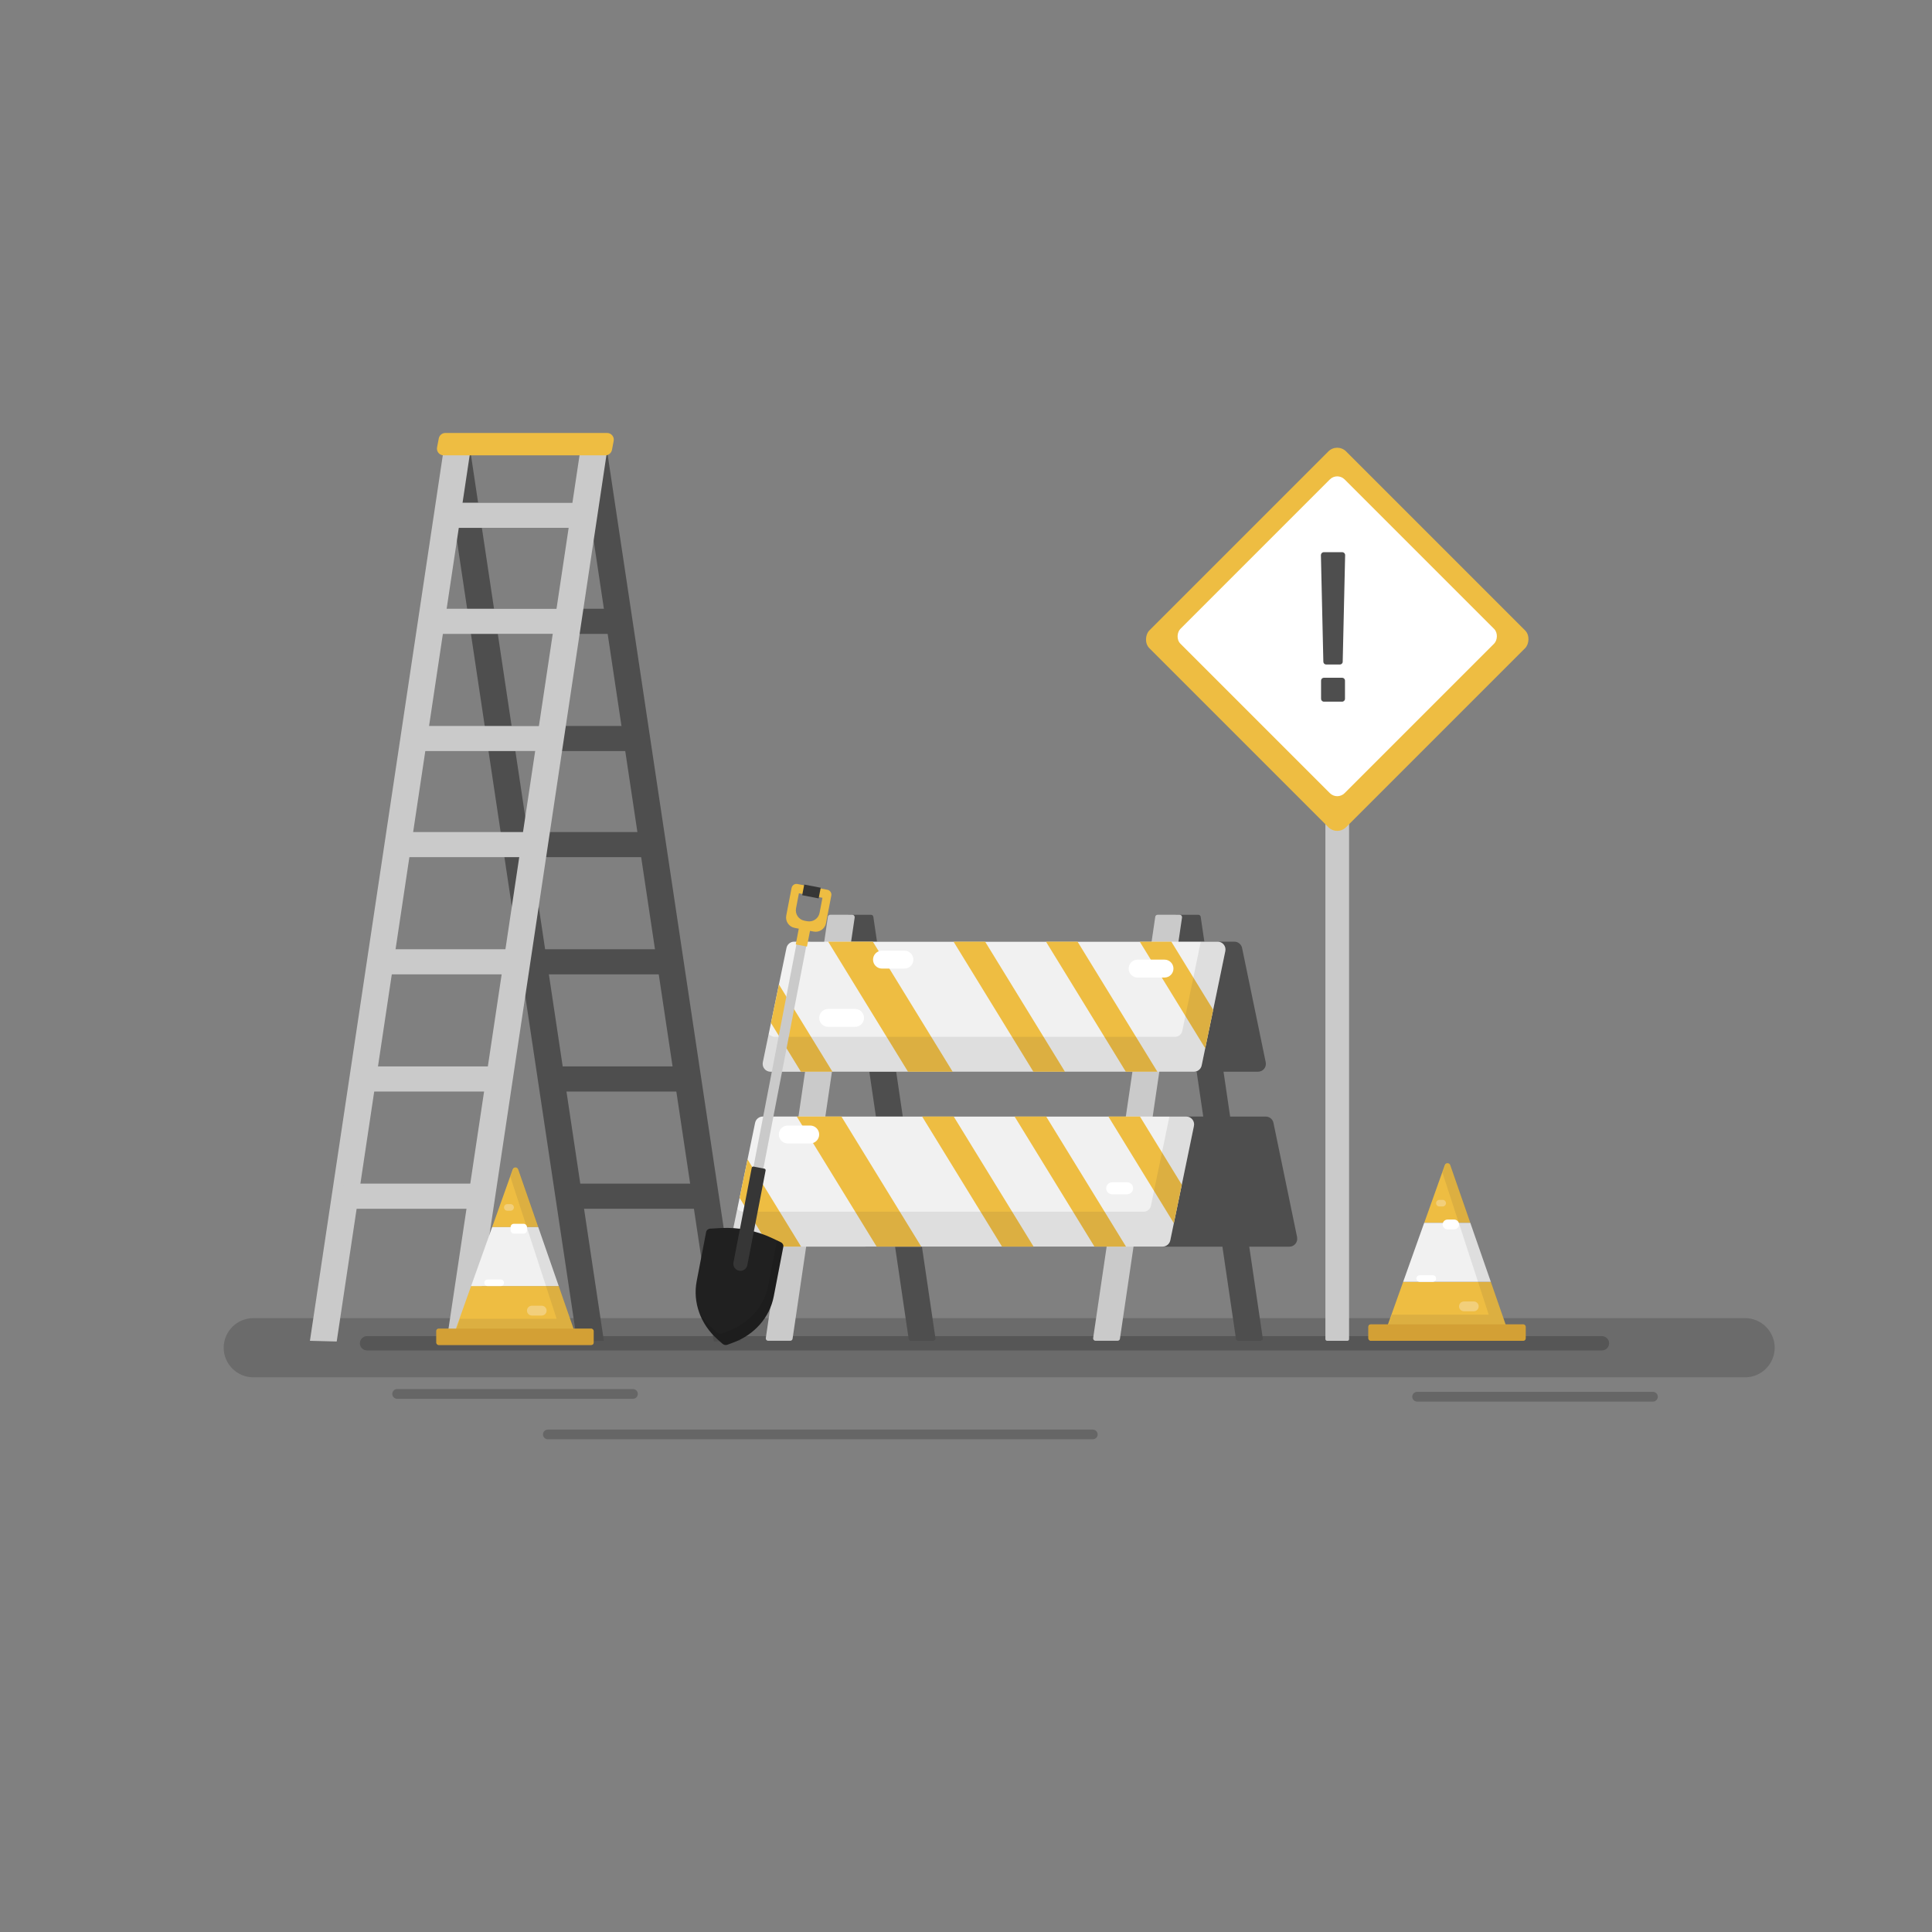 <?xml version="1.0" encoding="UTF-8"?>
<svg id="OBJECTS" xmlns="http://www.w3.org/2000/svg" viewBox="0 0 500 500">
  <rect x="0" y="0" width="500" height="500" fill="#808080" stroke="none"/>
  <defs>
    <style>
      .cls-1 {
        fill: #f2cf7b;
      }

      .cls-1, .cls-2, .cls-3, .cls-4, .cls-5, .cls-6, .cls-7, .cls-8, .cls-9, .cls-10, .cls-11, .cls-12, .cls-13 {
        stroke-width: 0px;
      }

      .cls-2, .cls-12 {
        fill: #363636;
      }

      .cls-3 {
        fill: #6b6b6b;
      }

      .cls-4 {
        opacity: .2;
      }

      .cls-5 {
        fill: #fff;
      }

      .cls-6 {
        fill: #202020;
      }

      .cls-7 {
        fill: #4e4e4e;
      }

      .cls-8 {
        fill: #f1f1f1;
      }

      .cls-9 {
        fill: #e4ac35;
      }

      .cls-10 {
        fill: #cacaca;
      }

      .cls-11 {
        fill: #eebd42;
      }

      .cls-12, .cls-13 {
        opacity: .1;
      }
    </style>
  </defs>
  <path class="cls-3" d="m451.63,356.45H65.55c-4.21,0-7.66-3.45-7.66-7.66h0c0-4.21,3.45-7.66,7.66-7.66h386.08c4.21,0,7.66,3.45,7.66,7.66h0c0,4.21-3.45,7.66-7.66,7.66Z"/>
  <path class="cls-4" d="m414.58,349.49H94.99c-1.02,0-1.85-.83-1.85-1.85h0c0-1.02.83-1.85,1.85-1.85h319.59c1.02,0,1.85.83,1.85,1.85h0c0,1.02-.83,1.85-1.85,1.85Z"/>
  <g>
    <g>
      <g>
        <path class="cls-7" d="m184.74,347.18l-34.47-229.74c-.05-.37.23-.7.6-.7h5.73c.3,0,.56.22.6.52l34.47,229.74"/>
        <path class="cls-7" d="m149.35,347.18l-34.47-229.74c-.05-.37.23-.7.6-.7h5.73c.3,0,.56.22.6.52l34.47,229.74"/>
        <path class="cls-7" d="m149.01,312.82h32.5c1.79,0,3.25-1.46,3.25-3.25h0c0-1.79-1.46-3.25-3.25-3.25h-32.5c-1.79,0-3.25,1.46-3.25,3.25h0c0,1.79,1.46,3.25,3.25,3.25Z"/>
        <path class="cls-7" d="m144.32,282.49h32.5c1.79,0,3.25-1.46,3.25-3.25h0c0-1.79-1.46-3.25-3.25-3.25h-32.5c-1.79,0-3.25,1.46-3.25,3.25h0c0,1.79,1.46,3.25,3.25,3.25Z"/>
        <path class="cls-7" d="m139.62,252.16h32.5c1.79,0,3.25-1.46,3.25-3.25h0c0-1.79-1.46-3.25-3.25-3.25h-32.5c-1.79,0-3.25,1.46-3.25,3.25h0c0,1.79,1.46,3.25,3.25,3.25Z"/>
        <path class="cls-7" d="m134.93,221.83h32.5c1.79,0,3.25-1.46,3.25-3.25h0c0-1.79-1.46-3.25-3.25-3.25h-32.5c-1.79,0-3.25,1.46-3.25,3.25h0c0,1.79,1.46,3.25,3.25,3.25Z"/>
        <path class="cls-7" d="m131.32,194.38h32.5c1.79,0,3.25-1.46,3.25-3.25h0c0-1.79-1.46-3.25-3.25-3.25h-32.5c-1.79,0-3.25,1.46-3.25,3.25h0c0,1.79,1.46,3.25,3.25,3.25Z"/>
        <path class="cls-7" d="m126.63,164.05h32.5c1.79,0,3.25-1.46,3.25-3.25h0c0-1.79-1.46-3.25-3.25-3.25h-32.5c-1.79,0-3.25,1.46-3.25,3.25h0c0,1.79,1.46,3.25,3.25,3.25Z"/>
        <path class="cls-7" d="m123.01,136.61h32.5c1.79,0,3.25-1.46,3.25-3.25h0c0-1.79-1.46-3.25-3.25-3.25h-32.5c-1.79,0-3.25,1.46-3.25,3.25h0c0,1.79,1.46,3.25,3.25,3.25Z"/>
      </g>
      <g>
        <path class="cls-10" d="m87.14,347.18l34.47-229.74c.05-.37-.23-.7-.6-.7h-5.73c-.3,0-.56.22-.6.52l-34.47,229.74"/>
        <path class="cls-10" d="m122.53,347.18l34.47-229.74c.05-.37-.23-.7-.6-.7h-5.73c-.3,0-.56.22-.6.52l-34.47,229.74"/>
        <path class="cls-10" d="m122.86,312.82h-32.5c-1.79,0-3.25-1.46-3.25-3.25h0c0-1.79,1.46-3.25,3.25-3.25h32.5c1.79,0,3.25,1.46,3.25,3.25h0c0,1.79-1.46,3.25-3.25,3.25Z"/>
        <path class="cls-10" d="m127.56,282.49h-32.5c-1.79,0-3.25-1.46-3.25-3.25h0c0-1.79,1.46-3.25,3.25-3.25h32.5c1.79,0,3.25,1.46,3.25,3.25h0c0,1.79-1.46,3.25-3.25,3.25Z"/>
        <path class="cls-10" d="m132.25,252.16h-32.5c-1.79,0-3.25-1.46-3.25-3.25h0c0-1.79,1.46-3.25,3.25-3.25h32.5c1.79,0,3.25,1.46,3.25,3.25h0c0,1.79-1.46,3.25-3.25,3.25Z"/>
        <path class="cls-10" d="m136.95,221.83h-32.5c-1.79,0-3.25-1.46-3.25-3.25h0c0-1.79,1.46-3.25,3.25-3.25h32.5c1.79,0,3.25,1.46,3.25,3.25h0c0,1.79-1.46,3.25-3.25,3.25Z"/>
        <path class="cls-10" d="m140.56,194.38h-32.5c-1.79,0-3.25-1.46-3.25-3.25h0c0-1.79,1.46-3.25,3.25-3.25h32.5c1.79,0,3.25,1.46,3.25,3.25h0c0,1.79-1.46,3.25-3.25,3.25Z"/>
        <path class="cls-10" d="m145.25,164.05h-32.5c-1.79,0-3.25-1.46-3.25-3.25h0c0-1.79,1.46-3.25,3.25-3.25h32.5c1.79,0,3.25,1.46,3.25,3.25h0c0,1.79-1.46,3.25-3.25,3.25Z"/>
        <path class="cls-10" d="m148.86,136.61h-32.5c-1.79,0-3.25-1.46-3.25-3.25h0c0-1.79,1.46-3.25,3.25-3.25h32.5c1.79,0,3.25,1.46,3.25,3.25h0c0,1.79-1.46,3.25-3.25,3.25Z"/>
      </g>
      <path class="cls-11" d="m156.67,117.84h-41.85c-1.11,0-1.94-1.02-1.7-2.11l.44-2.3c.17-.8.88-1.38,1.7-1.38h41.85c1.11,0,1.94,1.02,1.7,2.11l-.44,2.3c-.17.8-.88,1.38-1.7,1.38Z"/>
    </g>
    <path class="cls-7" d="m335.69,320.18l-1.52-7.35h0l-.58-2.82h0l-.6-2.9-3.42-16.52c-.19-.94-1.02-1.62-1.99-1.62h-9.22l-1.71-11.61h8.93c1.29,0,2.25-1.18,1.99-2.44l-1.52-7.35h0l-.58-2.82h0l-.6-2.9-3.42-16.52c-.2-.94-1.02-1.62-1.99-1.62h-7.77l-.95-6.44c-.04-.3-.3-.52-.6-.52h-5.73c-.37,0-.66.33-.6.7l.92,6.26h-77.76l-.95-6.44c-.04-.3-.3-.52-.6-.52h-5.73c-.37,0-.66.33-.6.7l.92,6.26h-10.14c-1.29,0-2.25,1.18-1.99,2.44l3.15,15.2h0l1.18,5.72,1.8,8.68c.2.94,1.02,1.62,1.99,1.62h8.98l1.71,11.61h-8.69c-1.29,0-2.25,1.18-1.99,2.44l3.15,15.2h0l1.18,5.72,1.8,8.68c.19.94,1.02,1.62,1.99,1.62h7.52l3.51,23.85c.04.3.3.52.6.52h5.73c.37,0,.66-.33.6-.7l-3.49-23.67h77.76l3.51,23.85c.04.3.3.52.6.52h5.73c.37,0,.66-.33.6-.7l-3.49-23.67h10.38c1.29,0,2.25-1.18,1.99-2.44Zm-24.29-31.22h-77.76l-1.71-11.61h77.76l1.71,11.61Z"/>
    <g>
      <path class="cls-10" d="m283.51,346.99h5.73c.3,0,.56-.22.6-.52l16.07-109.03c.05-.37-.23-.7-.6-.7h-5.73c-.3,0-.56.22-.6.52l-16.07,109.03c-.05.37.23.7.6.7Z"/>
      <path class="cls-10" d="m198.79,346.99h5.73c.3,0,.56-.22.6-.52l16.07-109.03c.05-.37-.23-.7-.6-.7h-5.73c-.3,0-.56.22-.6.52l-16.07,109.03c-.05.37.23.7.6.7Z"/>
      <g>
        <path class="cls-8" d="m199.41,277.36h109.59c.96,0,1.79-.68,1.99-1.62l6.12-29.6c.26-1.26-.7-2.44-1.99-2.44h-109.59c-.96,0-1.79.68-1.99,1.62l-6.12,29.6c-.26,1.26.7,2.44,1.99,2.44Z"/>
        <g>
          <polygon class="cls-11" points="214.33 243.7 234.99 277.36 246.55 277.36 225.89 243.7 214.33 243.7"/>
          <polygon class="cls-11" points="199.53 264.75 207.27 277.36 215.44 277.36 201.59 254.79 199.53 264.75"/>
          <polygon class="cls-11" points="246.78 243.7 267.44 277.36 275.61 277.36 254.95 243.7 246.78 243.7"/>
          <polygon class="cls-11" points="270.7 243.7 291.36 277.36 299.53 277.36 278.87 243.7 270.7 243.7"/>
          <polygon class="cls-11" points="303.14 243.7 294.97 243.7 311.91 271.3 313.97 261.34 303.14 243.7"/>
        </g>
        <path class="cls-8" d="m191.29,322.62h109.59c.96,0,1.79-.68,1.99-1.62l6.12-29.6c.26-1.26-.7-2.44-1.99-2.44h-109.59c-.96,0-1.79.68-1.99,1.62l-6.12,29.6c-.26,1.26.7,2.44,1.99,2.44Z"/>
        <g>
          <polygon class="cls-11" points="206.2 288.96 226.87 322.62 238.42 322.62 217.76 288.96 206.2 288.96"/>
          <polygon class="cls-11" points="191.41 310.01 199.15 322.62 207.32 322.62 193.47 300.05 191.41 310.01"/>
          <polygon class="cls-11" points="238.65 288.96 259.32 322.62 267.49 322.62 246.82 288.96 238.65 288.96"/>
          <polygon class="cls-11" points="262.58 288.96 283.24 322.62 291.41 322.62 270.75 288.96 262.58 288.96"/>
          <polygon class="cls-11" points="295.02 288.96 286.85 288.96 303.79 316.56 305.85 306.61 295.02 288.96"/>
        </g>
      </g>
      <path class="cls-12" d="m315.13,243.7h-4.37l-4.78,23.09c-.18.89-.97,1.53-1.88,1.53h-103.64c-.63,0-1.17-.3-1.52-.75l-1.52,7.35c-.26,1.26.7,2.44,1.99,2.44h109.59c.96,0,1.79-.68,1.99-1.62l6.12-29.6c.26-1.26-.7-2.44-1.99-2.44Z"/>
      <path class="cls-12" d="m307.01,288.96h-4.37l-4.78,23.09c-.18.89-.97,1.53-1.88,1.53h-103.64c-.63,0-1.17-.3-1.52-.75l-1.52,7.35c-.26,1.26.7,2.44,1.99,2.44h109.59c.96,0,1.79-.68,1.99-1.62l6.12-29.6c.26-1.26-.7-2.44-1.99-2.44Z"/>
      <g>
        <path class="cls-5" d="m203.88,295.93h5.8c1.28,0,2.32-1.04,2.32-2.32h0c0-1.28-1.04-2.32-2.32-2.32h-5.8c-1.28,0-2.32,1.04-2.32,2.32h0c0,1.28,1.04,2.32,2.32,2.32Z"/>
        <path class="cls-5" d="m287.83,309.08h3.87c.85,0,1.55-.7,1.55-1.55h0c0-.85-.7-1.55-1.55-1.55h-3.87c-.85,0-1.55.7-1.55,1.55h0c0,.85.7,1.55,1.55,1.55Z"/>
        <path class="cls-5" d="m228.26,250.67h5.8c1.28,0,2.32-1.04,2.32-2.32h0c0-1.28-1.04-2.32-2.32-2.32h-5.8c-1.28,0-2.32,1.04-2.32,2.32h0c0,1.28,1.04,2.32,2.32,2.32Z"/>
        <path class="cls-5" d="m214.33,265.75h6.96c1.28,0,2.32-1.04,2.32-2.32h0c0-1.28-1.04-2.32-2.32-2.32h-6.96c-1.28,0-2.32,1.04-2.32,2.32h0c0,1.28,1.04,2.32,2.32,2.32Z"/>
        <path class="cls-5" d="m294.41,252.99h6.96c1.28,0,2.32-1.04,2.32-2.32h0c0-1.28-1.04-2.32-2.32-2.32h-6.96c-1.28,0-2.32,1.04-2.32,2.32h0c0,1.28,1.04,2.32,2.32,2.32Z"/>
      </g>
    </g>
  </g>
  <g>
    <rect class="cls-10" x="343.01" y="186.13" width="6.13" height="160.87" rx=".42" ry=".42"/>
    <rect class="cls-11" x="310.07" y="129.44" width="72.01" height="72.01" rx="3.24" ry="3.24" transform="translate(218.35 -196.25) rotate(45)"/>
    <rect class="cls-5" x="316.02" y="134.61" width="60.11" height="60.11" rx="2.7" ry="2.7" transform="translate(217.8 -196.48) rotate(45)"/>
  </g>
  <g>
    <g>
      <path class="cls-11" d="m375.34,301.54c-.23-.68-1.19-.68-1.43,0l-5.32,14.93h11.93l-5.18-14.93Z"/>
      <path class="cls-11" d="m390.18,344.29l-4.36-12.56h-22.68l-4.48,12.56c-.18.49.19,1.01.71,1.01h30.08c.52,0,.89-.51.72-1.01Z"/>
      <polygon class="cls-8" points="380.52 316.47 368.58 316.47 363.14 331.73 385.82 331.73 380.52 316.47"/>
    </g>
    <rect class="cls-9" x="354.11" y="342.74" width="40.75" height="4.26" rx=".65" ry=".65"/>
    <path class="cls-12" d="m393.95,342.75h-4.29l-3.81-11.02-5.28-15.26-5.16-14.93c-.23-.68-1.19-.68-1.42,0l-.69,1.94,11.97,36.73h-25.02l-.9,2.54h-4.31c-.5,0-.91.41-.91.92v2.41c0,.51.41.92.91.92h38.93c.5,0,.91-.41.91-.92v-2.41c0-.51-.41-.92-.91-.92Z"/>
    <g>
      <path class="cls-5" d="m374.63,318.16h1.7c.7,0,1.27-.57,1.27-1.27h0c0-.7-.57-1.27-1.27-1.27h-1.7c-.7,0-1.27.57-1.27,1.27h0c0,.7.57,1.27,1.27,1.27Z"/>
      <path class="cls-5" d="m370.81,331.73h-3.39c-.47,0-.85-.38-.85-.85h0c0-.47.38-.85.85-.85h3.39c.47,0,.85.38.85.85h0c0,.47-.38.85-.85.85Z"/>
      <path class="cls-1" d="m378.87,339.36h2.54c.7,0,1.27-.57,1.27-1.27h0c0-.7-.57-1.27-1.27-1.27h-2.54c-.7,0-1.27.57-1.27,1.27h0c0,.7.57,1.27,1.27,1.27Z"/>
    </g>
    <path class="cls-1" d="m373.36,312.23h-.85c-.47,0-.85-.38-.85-.85h0c0-.47.38-.85.85-.85h.85c.47,0,.85.38.85.85h0c0,.47-.38.85-.85.85Z"/>
  </g>
  <g>
    <g>
      <path class="cls-6" d="m185.71,346.63l1.28,1.14c.35.31.84.4,1.28.24l1.53-.57c5.48-2.04,9.39-6.51,10.44-11.9l2.48-12.86c.09-.48-.17-.96-.65-1.19l-2.14-1.02c-2.11-1.01-4.35-1.74-6.65-2.19h-.02c-2.2-.43-4.45-.58-6.69-.46l-2.76.15c-.53.03-.96.38-1.06.87l-2.45,12.73c-1.05,5.46.99,11.14,5.42,15.07Z"/>
      <path class="cls-10" d="m191.36,327.75h-.02c-.7-.14-1.16-.82-1.02-1.51l16.26-84.3c.13-.7.81-1.16,1.51-1.02h.02c.7.14,1.16.81,1.02,1.51l-16.26,84.3c-.13.7-.81,1.16-1.51,1.02Z"/>
      <path class="cls-2" d="m191.27,328.86h0c-.99-.19-1.64-1.15-1.45-2.14l4.73-24.5c.04-.21.25-.35.46-.31l2.82.54c.21.04.35.25.31.46l-4.73,24.5c-.19.99-1.15,1.64-2.14,1.45Z"/>
      <path class="cls-13" d="m202.06,321.49l-.97-.46-2.24,11.6c-1.04,5.39-4.96,9.86-10.44,11.9l-1.53.57c-.44.16-.93.07-1.28-.24l-1.28-1.14c-1.4-1.24-2.53-2.67-3.43-4.2.92,2.65,2.55,5.11,4.81,7.11l1.28,1.14c.35.31.84.4,1.28.24l1.53-.57c5.48-2.04,9.39-6.51,10.44-11.9l2.48-12.86c.09-.48-.17-.96-.65-1.19Z"/>
    </g>
    <g>
      <rect class="cls-11" x="206.43" y="239.36" width="2.96" height="5.38" transform="translate(49.61 -35) rotate(10.92)"/>
      <path class="cls-11" d="m204.86,229.79l-1.38,7.16c-.28,1.47.68,2.89,2.15,3.18l4.95.96c1.47.28,2.89-.68,3.18-2.15l1.38-7.16c.14-.7-.32-1.38-1.02-1.51l-7.74-1.49c-.7-.14-1.38.32-1.51,1.02Zm4.06,8.63l-.76-.15c-1.47-.28-2.43-1.71-2.15-3.18l.75-3.91,6.09,1.17-.75,3.91c-.28,1.47-1.71,2.43-3.18,2.15Z"/>
      <rect class="cls-2" x="207.85" y="229.3" width="4.34" height="2.81" transform="translate(47.49 -35.6) rotate(10.92)"/>
    </g>
  </g>
  <g>
    <path class="cls-4" d="m366.75,362.73h61.03c.7,0,1.26-.57,1.26-1.26h0c0-.7-.57-1.26-1.26-1.26h-61.03c-.7,0-1.26.57-1.26,1.26h0c0,.7.57,1.26,1.26,1.26Z"/>
    <path class="cls-4" d="m102.78,362.01h61.03c.7,0,1.26-.57,1.26-1.26h0c0-.7-.57-1.26-1.26-1.26h-61.03c-.7,0-1.26.57-1.26,1.26h0c0,.7.57,1.26,1.26,1.26Z"/>
    <path class="cls-4" d="m141.77,372.48h141.05c.69,0,1.25-.56,1.25-1.25h0c0-.69-.56-1.25-1.25-1.25h-141.05c-.69,0-1.25.56-1.25,1.25h0c0,.69.56,1.25,1.25,1.25Z"/>
  </g>
  <g>
    <g>
      <path class="cls-11" d="m134.12,302.64c-.23-.68-1.19-.68-1.43,0l-5.32,14.93h11.93l-5.18-14.93Z"/>
      <path class="cls-11" d="m148.96,345.39l-4.36-12.56h-22.68l-4.48,12.56c-.18.49.19,1.01.71,1.01h30.08c.52,0,.89-.51.72-1.01Z"/>
      <polygon class="cls-8" points="139.3 317.57 127.37 317.57 121.92 332.83 144.6 332.83 139.3 317.57"/>
    </g>
    <rect class="cls-9" x="112.9" y="343.84" width="40.75" height="4.26" rx=".65" ry=".65"/>
    <path class="cls-12" d="m152.74,343.85h-4.29l-3.81-11.02-5.28-15.26-5.16-14.93c-.23-.68-1.19-.68-1.42,0l-.69,1.94,11.97,36.73h-25.02l-.9,2.54h-4.31c-.5,0-.91.41-.91.92v2.41c0,.51.41.92.91.92h38.93c.5,0,.91-.41.91-.92v-2.41c0-.51-.41-.92-.91-.92Z"/>
    <g>
      <rect class="cls-5" x="132.14" y="316.72" width="4.24" height="2.54" rx=".83" ry=".83"/>
      <path class="cls-5" d="m129.59,332.83h-3.39c-.47,0-.85-.38-.85-.85h0c0-.47.38-.85.85-.85h3.39c.47,0,.85.38.85.85h0c0,.47-.38.85-.85.85Z"/>
      <path class="cls-1" d="m137.65,340.46h2.54c.7,0,1.27-.57,1.27-1.27h0c0-.7-.57-1.27-1.27-1.27h-2.54c-.7,0-1.27.57-1.27,1.27h0c0,.7.57,1.27,1.27,1.27Z"/>
    </g>
    <path class="cls-1" d="m132.14,313.33h-.85c-.47,0-.85-.38-.85-.85h0c0-.47.38-.85.85-.85h.85c.47,0,.85.38.85.85h0c0,.47-.38.85-.85.85Z"/>
  </g>
  <path class="cls-7" d="m346.75,171.98h-3.53c-.4,0-.73-.32-.74-.72l-.63-27.59c0-.41.32-.76.74-.76h4.79c.41,0,.75.34.74.76l-.63,27.59c0,.4-.34.72-.74.72Zm.59,9.61h-4.71c-.41,0-.74-.33-.74-.74v-4.71c0-.41.33-.74.74-.74h4.71c.41,0,.74.33.74.74v4.71c0,.41-.33.74-.74.74Z"/>
</svg>